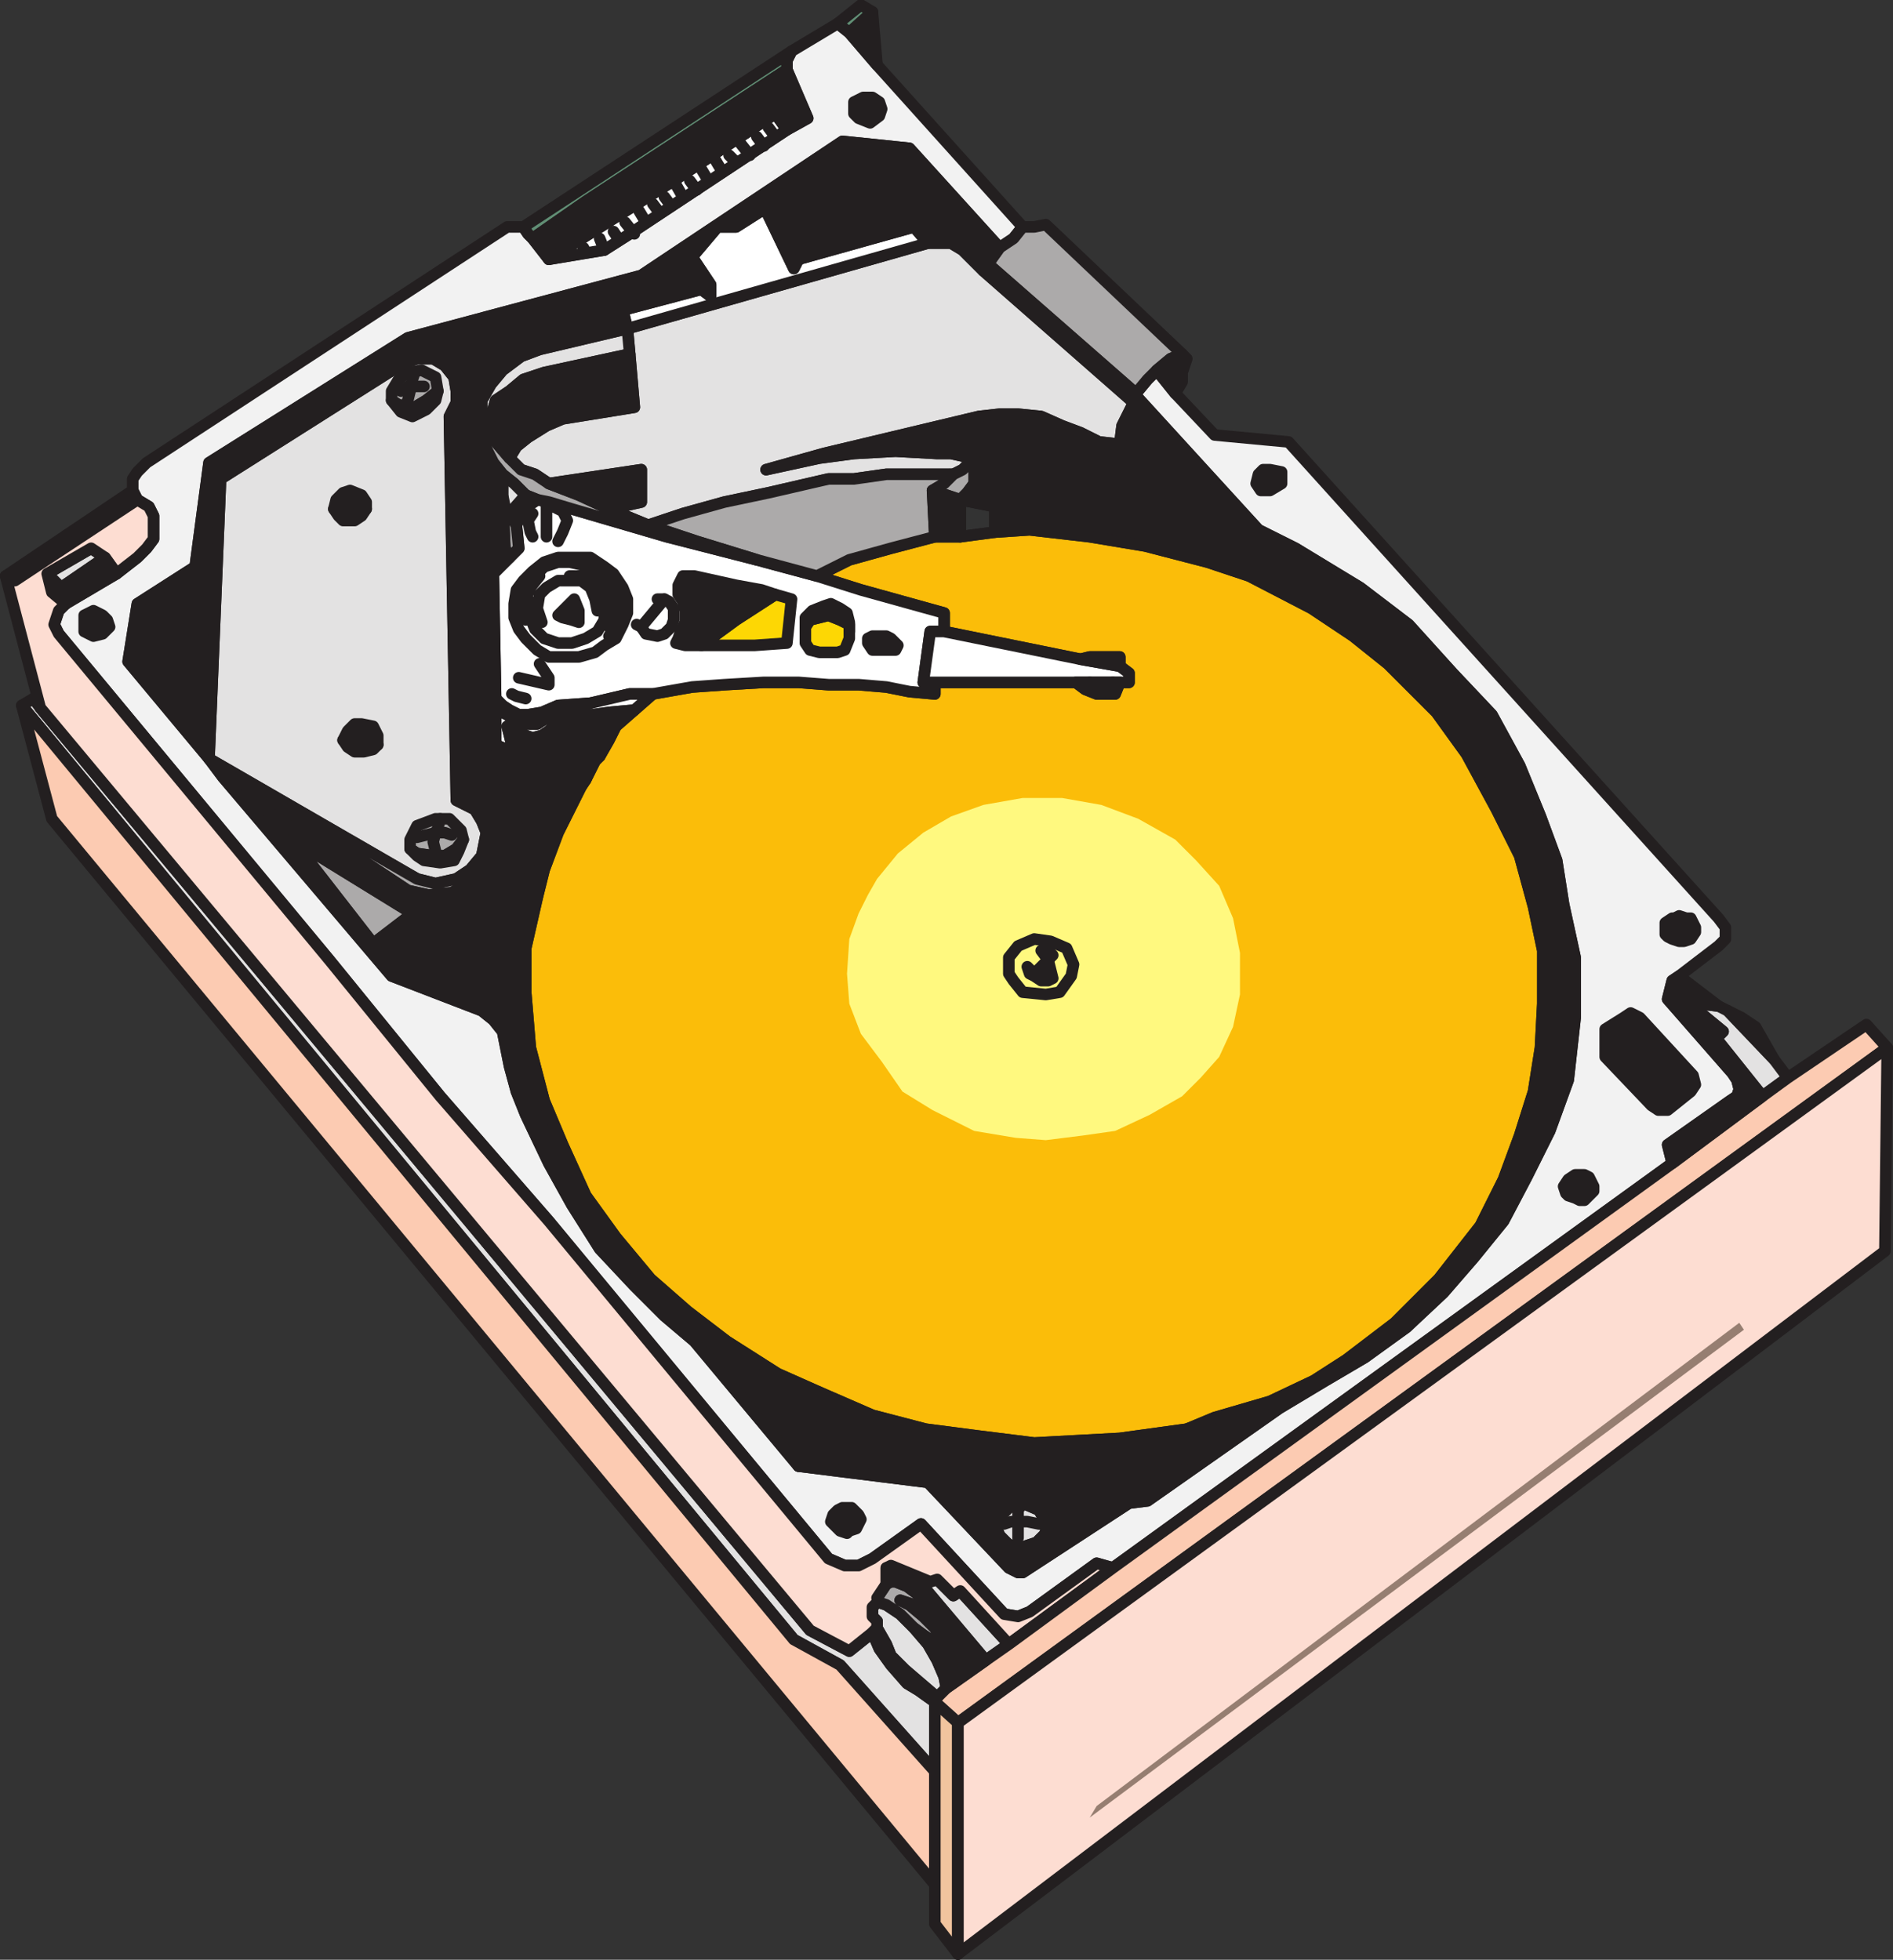 <svg xmlns="http://www.w3.org/2000/svg" width="614.188" height="635.733"><rect width="100%" height="100%" fill="#333333" stroke="none"/><path fill="#f2f2f2" fill-rule="evenodd" d="m366.313 487.608-34.5 22.5h-1.5l-3-1.5-26.25-27.75-42-5.25-33.75-40.5-9.75-8.25-9.75-9.75-11.25-12-9-14.25-7.5-13.5-7.5-15.75-3-7.5-2.25-8.25-2.25-11.25-3-3.75-3.75-3-29.25-11.25-54.75-64.5-4.5-6-26.25-31.5 3-18.75 18.75-12 4.5-33.75 64.5-40.5 75.75-20.25 65.25-43.5 21.75 2.25 29.25 32.25 4.5-3 3-3.75-47.25-52.5-9-10.5-3.75-3-15 9-1.5 3v3l6.75 15.75-6.75 3.75-51 33.75-8.25 5.25-18 3-5.25-6.75-1.5-1.5-1.5-2.25h-5.25l-117 76.5-3 3-1.5 2.25v3.75l1.5 3 3.75 2.25 1.5 3v7.5l-2.25 3-3 3-6.75 5.25-16.5 9.75-2.25 2.25-1.5 4.5 1.5 3 87.75 105.75 36 44.25 35.25 40.5 90.75 109.5 5.25 2.25h4.5l4.5-2.25 15.75-11.25 27 29.25 4.5.75 3.75-1.5 21.75-15.75 5.25 1.5 181.5-131.25-1.5-6 20.25-14.25 2.25-1.5.75-2.25-.75-3-1.5-2.25-21-24 1.5-6 2.25-1.5 12.75-9.75 2.25-2.25v-3.75l-2.25-3-139.5-154.5-24-2.25-12.75-13.5-6-7.5-3 3-3.75 4.5v.75l39.75 43.5 12 6 21 12.75 15.75 12 14.25 15.75 12.75 13.5 9 16.5 6.75 16.5 5.25 14.25 2.25 14.25 3.75 17.25v19.5l-2.25 20.25-6 16.5-7.5 15-7.5 14.25-9.75 12-9.75 11.25-12 11.25-13.5 9.75-12.75 7.5-15 9-42.75 30-6 .75"/><path fill="none" stroke="#231f20" stroke-linecap="round" stroke-linejoin="round" stroke-miterlimit="10" stroke-width="3.75" d="m366.313 487.608-34.5 22.5h-1.5l-3-1.5-26.25-27.75-42-5.25-33.75-40.5-9.75-8.25-9.75-9.75-11.25-12-9-14.25-7.5-13.5-7.5-15.75-3-7.5-2.25-8.25-2.25-11.25-3-3.75-3.75-3-29.25-11.25-54.75-64.5-4.5-6-26.25-31.5 3-18.75 18.75-12 4.5-33.75 64.5-40.5 75.75-20.25 65.25-43.5 21.75 2.25 29.25 32.25 4.5-3 3-3.75-47.25-52.5-9-10.5-3.75-3-15 9-1.5 3v3l6.75 15.75-6.75 3.75-51 33.75-8.25 5.25-18 3-5.25-6.75-1.5-1.5-1.5-2.25h-5.25l-117 76.5-3 3-1.5 2.25v3.75l1.5 3 3.75 2.25 1.5 3v7.5l-2.25 3-3 3-6.75 5.25-16.5 9.75-2.25 2.25-1.5 4.5 1.5 3 87.75 105.75 36 44.25 35.25 40.5 90.75 109.5 5.25 2.25h4.5l4.5-2.25 15.75-11.25 27 29.25 4.5.75 3.75-1.5 21.75-15.75 5.25 1.5 181.5-131.25-1.5-6 20.25-14.25 2.25-1.5.75-2.25-.75-3-1.5-2.25-21-24 1.5-6 2.25-1.5 12.75-9.75 2.25-2.25v-3.75l-2.25-3-139.5-154.5-24-2.25-12.75-13.5-6-7.5-3 3-3.75 4.5v.75l39.75 43.5 12 6 21 12.75 15.75 12 14.25 15.75 12.75 13.5 9 16.5 6.75 16.5 5.25 14.25 2.25 14.25 3.75 17.25v19.5l-2.25 20.25-6 16.5-7.5 15-7.5 14.25-9.75 12-9.75 11.25-12 11.25-13.5 9.75-12.75 7.5-15 9-42.75 30zm0 0"/><path fill="#e3e2e2" fill-rule="evenodd" d="M303.313 574.608v-22.5l-5.25-3.75-3.75-2.25-5.25-6-3.75-5.25-2.25-5.25-7.5 6-12.75-6.75-249.75-299.25-2.25-3-3.75 2.25 250.5 303 15 8.25 30.75 34.5"/><path fill="none" stroke="#231f20" stroke-linecap="round" stroke-linejoin="round" stroke-miterlimit="10" stroke-width="3.75" d="M303.313 574.608v-22.5l-5.25-3.75-3.75-2.25-5.25-6-3.75-5.25-2.25-5.25-7.5 6-12.75-6.75-249.75-299.25-2.25-3-3.75 2.25 250.5 303 15 8.25zm0 0"/><path fill="#fbbd09" fill-rule="evenodd" d="m385.063 463.608 9-3.75 18-5.25 14.25-6.75 10.5-6.75 15.75-12 14.25-14.25 13.5-17.25 7.5-15 5.25-14.25 4.5-14.25 2.25-14.25.75-14.25v-17.25l-3-14.25-4.5-16.5-7.5-15-9.75-18-9.75-13.5-15.75-15.75-11.25-9-13.5-9-20.25-10.5-13.5-4.5-20.25-5.25-18-3-19.5-2.25-11.25.75-11.25 1.5h-8.25l-14.25 3.75-13.5 3.75-10.5 5.25 14.25 4.5 27 7.5v6l44.25 9 3-.75h9.75v3l3 2.25v3h-3l-1.5 3.75h-6l-3.75-1.5-3-2.25h-45.75v3.75l-8.25-.75-7.5-1.5-9-.75h-9.75l-9.75-.75h-11.25l-12.75.75-10.5.75-12.75 2.25-12 10.5-2.25 4.5-3 5.25-1.5 1.5-3 6-1.5 2.25-7.5 15-4.5 12-2.25 9-3.75 16.5v14.25l1.5 18 4.5 17.25 6 14.25 7.5 16.5 9.75 13.5 11.25 13.5 12 10.5 12.75 9.75 16.5 10.5 13.5 6 17.25 7.5 17.25 4.5 17.25 2.25 18 2.25 27.75-1.5 21.75-3"/><path fill="none" stroke="#231f20" stroke-linecap="round" stroke-linejoin="round" stroke-miterlimit="10" stroke-width="3.75" d="m385.063 463.608 9-3.75 18-5.25 14.25-6.75 10.5-6.75 15.75-12 14.25-14.25 13.5-17.25 7.5-15 5.25-14.25 4.5-14.25 2.25-14.25.75-14.25v-17.25l-3-14.25-4.5-16.5-7.5-15-9.75-18-9.75-13.5-15.75-15.75-11.25-9-13.5-9-20.25-10.5-13.5-4.5-20.25-5.25-18-3-19.5-2.25-11.25.75-11.25 1.5h-8.25l-14.25 3.75-13.5 3.75-10.5 5.25 14.25 4.5 27 7.5v6l44.25 9 3-.75h9.75v3l3 2.25v3h-3l-1.5 3.75h-6l-3.75-1.5-3-2.25h-45.75v3.75l-8.25-.75-7.5-1.5-9-.75h-9.75l-9.75-.75h-11.25l-12.75.75-10.5.75-12.75 2.25-12 10.5-2.25 4.5-3 5.25-1.5 1.5-3 6-1.5 2.25-7.5 15-4.5 12-2.25 9-3.75 16.5v14.25l1.5 18 4.5 17.25 6 14.25 7.5 16.5 9.75 13.5 11.25 13.5 12 10.5 12.75 9.75 16.5 10.5 13.5 6 17.25 7.5 17.25 4.5 17.25 2.25 18 2.25 27.75-1.5zm0 0"/><path fill="#e3e2e2" fill-rule="evenodd" d="m309.313 153.858 3-1.5 3.75-3.75h-.75l-6.75-1.5h-4.5l-13.5-.75-13.5.75-11.25 1.5-17.25 3.75 18.75-5.25 50.25-12 6.75-.75h6l7.5.75 6.75 3 6 2.25 6 3 6.75.75.75-6 3.75-7.5-48.75-42.75-6.75-6.75-3.75-2.25h-7.5l-97.5 27.75.75 8.25 1.5 17.25-23.25 3.75-5.25 2.25-6 3.75-3.75 3-2.25 3.75 3.75 3.75 4.5 1.5 4.5 3 30-4.5v10.5l-6.75 1.5-3.75.75 12.75 5.25 11.25-3.75 13.5-3.75 14.25-3 19.5-4.5h8.25l10.5-1.5h21.75"/><path fill="none" stroke="#231f20" stroke-linecap="round" stroke-linejoin="round" stroke-miterlimit="10" stroke-width="3.75" d="m309.313 153.858 3-1.5 3.75-3.75h-.75l-6.75-1.5h-4.5l-13.5-.75-13.5.75-11.25 1.5-17.25 3.75 18.75-5.25 50.25-12 6.75-.75h6l7.5.75 6.75 3 6 2.25 6 3 6.75.75.75-6 3.75-7.5-48.75-42.75-6.75-6.75-3.75-2.25h-7.5l-97.5 27.75.75 8.25 1.5 17.25-23.25 3.75-5.25 2.25-6 3.75-3.75 3-2.25 3.75 3.75 3.75 4.5 1.5 4.5 3 30-4.5v10.5l-6.75 1.5-3.75.75 12.75 5.25 11.25-3.75 13.5-3.75 14.25-3 19.5-4.5h8.25l10.5-1.5zm0 0"/><path fill="#e3e2e2" fill-rule="evenodd" d="m67.813 246.108 67.5 39 6 1.5 6.75-1.5 4.5-3 3.75-4.5 1.5-7.5-1.5-3.75-2.25-3.75-6-3-2.25-124.5 2.25-4.5v-3.75l-.75-4.5-3-3.75-3.75-2.25h-5.25l-4.5 1.5-59.25 37.5-3.75 90.75"/><path fill="none" stroke="#231f20" stroke-linecap="round" stroke-linejoin="round" stroke-miterlimit="10" stroke-width="3.75" d="m67.813 246.108 67.5 39 6 1.5 6.75-1.5 4.5-3 3.75-4.5 1.5-7.5-1.5-3.75-2.25-3.75-6-3-2.25-124.5 2.25-4.5v-3.75l-.75-4.5-3-3.75-3.75-2.25h-5.25l-4.5 1.5-59.25 37.5zm0 0"/><path fill="#fff" fill-rule="evenodd" d="M303.313 221.358h-3.75l2.25-16.5h4.5v-6l-27-7.5-14.25-4.5-19.5-5.25-29.25-7.5-30.75-9-7.5-2.25-3.75-.75-4.5 3-2.25 5.25.75 7.5-8.25 8.25.75 40.5 2.25 2.25 2.25 1.5 3 1.5h3l4.5-.75 5.25-2.25 10.5-.75 12.75-3h7.5l12.75-2.25 10.5-.75 12.75-.75h11.25l9.75.75h9.75l9 .75 7.5 1.5 8.25.75v-3.75"/><path fill="none" stroke="#231f20" stroke-linecap="round" stroke-linejoin="round" stroke-miterlimit="10" stroke-width="3.75" d="M303.313 221.358h-3.75l2.25-16.5h4.5v-6l-27-7.5-14.25-4.5-19.5-5.25-29.25-7.5-30.75-9-7.5-2.25-3.75-.75-4.5 3-2.25 5.25.75 7.5-8.25 8.25.75 40.5 2.25 2.25 2.25 1.5 3 1.5h3l4.5-.75 5.25-2.25 10.5-.75 12.75-3h7.5l12.75-2.25 10.5-.75 12.75-.75h11.25l9.75.75h9.75l9 .75 7.5 1.5 8.25.75zm0 0"/><path fill="#fff97f" fill-rule="evenodd" d="m284.563 285.108 6.75-8.25 8.25-6.75 9-5.25 10.5-3.75 12.75-2.25h12.75l12.75 2.25 12 4.5 12 6.75 6.75 6.75 7.5 8.25 4.5 10.5 2.25 11.25v13.5l-2.25 10.5-4.5 9.75-6 6.75-6 6-10.5 6-11.25 5.25-10.5 1.5-12 1.5-9.75-.75-13.5-2.25-13.5-6.75-9.75-6-6.75-9.75-6.75-9-3.75-9.75-.75-9.75.75-11.25 3-8.25 3-6 3-5.25"/><path fill="#acaaaa" fill-rule="evenodd" d="M309.313 153.858h-21.75l-10.5 1.5h-8.25l-19.5 4.5-14.25 3-13.5 3.75-11.25 3.75 15.75 5.25 19.5 6 19.5 5.25 10.5-5.25 13.5-3.75 14.25-3.75-.75-15 3.75-2.25 3-3"/><path fill="none" stroke="#231f20" stroke-linecap="round" stroke-linejoin="round" stroke-miterlimit="10" stroke-width="3.75" d="M309.313 153.858h-21.75l-10.5 1.5h-8.25l-19.5 4.5-14.25 3-13.5 3.75-11.25 3.75 15.75 5.25 19.5 6 19.5 5.25 10.5-5.25 13.5-3.75 14.25-3.75-.75-15 3.75-2.25zm0 0"/><path fill="#fff" fill-rule="evenodd" d="m301.063 78.858-4.5-5.25-37.5 10.5-1.5 3-9-18.75h-1.5l-8.25 5.25h-6l-8.25 9.75 6 9v3.75l-3-2.25-25.5 6.75 1.5 6 97.5-27.75"/><path fill="none" stroke="#231f20" stroke-linecap="round" stroke-linejoin="round" stroke-miterlimit="10" stroke-width="3.75" d="m301.063 78.858-4.5-5.25-37.5 10.5-1.5 3-9-18.75h-1.5l-8.25 5.25h-6l-8.25 9.75 6 9v3.75l-3-2.25-25.5 6.75 1.5 6zm0 0"/><path fill="#acaaaa" fill-rule="evenodd" d="m67.813 246.108 64.5 42.75 6.75 1.5 7.5-.75 6.75-3.75 4.5-4.5 1.5-6.75-.75-5.25-.75-3.75-3.75-3 2.25 3.75 1.5 3.75-1.5 7.5-3.75 4.5-4.5 3-6.75 1.5-6-1.5-67.5-39"/><path fill="none" stroke="#231f20" stroke-linecap="round" stroke-linejoin="round" stroke-miterlimit="10" stroke-width="3.75" d="m67.813 246.108 64.5 42.75 6.75 1.5 7.5-.75 6.75-3.75 4.5-4.5 1.5-6.75-.75-5.25-.75-3.75-3.75-3 2.25 3.75 1.5 3.75-1.5 7.5-3.75 4.5-4.5 3-6.75 1.5-6-1.5zm0 0"/><path fill="#acaaaa" fill-rule="evenodd" d="m210.313 170.358-12.75-5.25-9.75-4.5-9.75-3.75-4.5-3-4.5-1.5-3.75-3.75-4.5-5.25-3-4.5-1.5-3v-6l-.75 5.25.75 6 1.5 4.5 2.25 4.5 3 3.75 3.75 3 3.75 3.75 3.75 1.5 3.75.75 7.5 2.25 30.75 9 29.25 7.5-19.5-6-15.75-5.25"/><path fill="none" stroke="#231f20" stroke-linecap="round" stroke-linejoin="round" stroke-miterlimit="10" stroke-width="3.75" d="m210.313 170.358-12.75-5.25-9.75-4.5-9.75-3.75-4.5-3-4.5-1.5-3.75-3.75-4.5-5.25-3-4.5-1.5-3v-6l-.75 5.25.75 6 1.5 4.5 2.25 4.5 3 3.75 3.75 3 3.75 3.75 3.75 1.5 3.75.75 7.5 2.25 30.75 9 29.25 7.5-19.5-6zm0 0"/><path fill="#618f75" fill-rule="evenodd" d="m169.813 73.608 1.5 2.25 1.5 1.5 17.25-12 65.25-42.75v-3l1.5-3-87 57"/><path fill="none" stroke="#231f20" stroke-linecap="round" stroke-linejoin="round" stroke-miterlimit="10" stroke-width="3.75" d="m169.813 73.608 1.5 2.25 1.5 1.5 17.25-12 65.25-42.75v-3l1.5-3zm0 0"/><path fill="#fff" fill-rule="evenodd" d="m255.313 42.108-3.75-5.25-33 21.75-40.5 25.5 18-3 8.25-5.25 51-33.75"/><path fill="none" stroke="#231f20" stroke-linecap="round" stroke-linejoin="round" stroke-miterlimit="10" stroke-width="3.75" d="m255.313 42.108-3.75-5.25-33 21.75-40.5 25.5 18-3 8.25-5.25zm0 0"/><path fill="#fff" fill-rule="evenodd" d="M363.313 221.358h3v-3l-3-2.25-12.75-2.25-44.25-9h-4.5l-2.25 16.5h63.75"/><path fill="none" stroke="#231f20" stroke-linecap="round" stroke-linejoin="round" stroke-miterlimit="10" stroke-width="3.75" d="M363.313 221.358h3v-3l-3-2.25-12.75-2.25-44.25-9h-4.5l-2.25 16.5zm0 0"/><path fill="#acaaaa" fill-rule="evenodd" d="m324.313 80.358-3.75 5.25 48 42 3.75-4.5 3-3 4.5-3.75 3.75-1.5-44.25-42-3.75.75h-3.75l-3 3.75-4.5 3"/><path fill="none" stroke="#231f20" stroke-linecap="round" stroke-linejoin="round" stroke-miterlimit="10" stroke-width="3.75" d="m324.313 80.358-3.75 5.25 48 42 3.75-4.5 3-3 4.5-3.75 3.75-1.5-44.25-42-3.75.75h-3.75l-3 3.75zm0 0"/><path fill="#fff" fill-rule="evenodd" d="M211.813 225.108h-7.5l-12.75 3-6.75 2.25-5.25 1.5-3 1.5-2.25 1.5h-3.75l-3-.75-3-2.25-1.5-.75-2.25-2.25v-2.25 15l5.25 2.25 3.75 1.5h6.75l3-2.25 1.5-1.5 3.75-2.25 7.5-1.5 7.5-2.25-5.25 1.5-6.75.75-7.5 1.5-2.25 2.25-2.25 1.5h-3.75l-6-1.5-1.5-6 6 3 2.25.75 3-.75 2.25-1.5 1.5-1.5 6-2.25 6.75-1.5 5.25-.75 8.25-.75 6-5.25"/><path fill="none" stroke="#231f20" stroke-linecap="round" stroke-linejoin="round" stroke-miterlimit="10" stroke-width="3.75" d="M211.813 225.108h-7.5l-12.75 3-6.75 2.25-5.25 1.5-3 1.5-2.25 1.5h-3.75l-3-.75-3-2.25-1.5-.75-2.25-2.25v-2.25 15l5.25 2.25 3.75 1.5h6.75l3-2.25 1.5-1.5 3.75-2.25 7.5-1.5 7.5-2.25-5.25 1.5-6.75.75-7.5 1.5-2.25 2.25-2.25 1.5h-3.75l-6-1.5-1.5-6 6 3 2.25.75 3-.75 2.25-1.5 1.5-1.5 6-2.25 6.75-1.5 5.25-.75 8.25-.75zm0 0"/><path fill="#acaaaa" fill-rule="evenodd" d="m368.563 127.608-48-42-1.5 2.25 48.75 42.75.75-2.25v-.75"/><path fill="none" stroke="#231f20" stroke-linecap="round" stroke-linejoin="round" stroke-miterlimit="10" stroke-width="3.75" d="m368.563 127.608-48-42-1.5 2.25 48.75 42.75.75-2.25zm0 0"/><path fill="#e3e2e2" fill-rule="evenodd" d="m203.563 106.608-28.5 6.75-6 2.25-6 4.5-3.75 4.5-3 5.25v6l1.5 3 1.5-3.75 1.5-5.25 4.5-3 4.5-3.75 6.75-2.25 27.75-6-.75-8.25"/><path fill="none" stroke="#231f20" stroke-linecap="round" stroke-linejoin="round" stroke-miterlimit="10" stroke-width="3.75" d="m203.563 106.608-28.5 6.75-6 2.25-6 4.5-3.75 4.5-3 5.25v6l1.5 3 1.5-3.75 1.5-5.25 4.5-3 4.5-3.75 6.75-2.25 27.75-6zm0 0"/><path fill="#e3e2e2" fill-rule="evenodd" d="m44.563 162.108-1.5-3-41.25 27.75 3 1.5 39.75-26.25"/><path fill="none" stroke="#231f20" stroke-linecap="round" stroke-linejoin="round" stroke-miterlimit="10" stroke-width="3.75" d="m44.563 162.108-1.5-3-41.25 27.75 3 1.5zm0 0"/><path fill="#e3e2e2" fill-rule="evenodd" d="m319.813 538.608 7.5-5.25-15.75-17.25-2.25 1.5-5.25-5.25-2.25.75-12.75-5.25-1.5.75 12 6 20.25 24"/><path fill="none" stroke="#231f20" stroke-linecap="round" stroke-linejoin="round" stroke-miterlimit="10" stroke-width="3.75" d="m319.813 538.608 7.5-5.25-15.75-17.25-2.25 1.5-5.25-5.25-2.25.75-12.75-5.25-1.5.75 12 6zm0 0"/><path fill="#acaaaa" fill-rule="evenodd" stroke="#231f20" stroke-linecap="round" stroke-linejoin="round" stroke-miterlimit="10" stroke-width="3.75" d="m121.063 306.108 12.75-9.75-39-24zm0 0"/><path fill="none" stroke="#231f20" stroke-linecap="round" stroke-linejoin="round" stroke-miterlimit="10" stroke-width="3.75" d="m172.813 185.358 3.75-3 4.5-1.5h10.5l4.5 3 3 2.25 3 4.5 1.5 3.75v4.5l-1.5 3.75-2.25 4.5-3.75 2.25-3 2.25-5.25 1.5h-9.75l-3.75-2.25-3.75-3.75-2.25-3-1.5-3.75v-4.5l.75-4.5 2.25-3 3-3"/><path fill="#e3e2e2" fill-rule="evenodd" d="m557.563 326.358-6-.75-5.25-1.5 12.75 10.5-2.25 2.25 15 18.75 8.25-6-4.5-6-15-15.75-3-1.5"/><path fill="none" stroke="#231f20" stroke-linecap="round" stroke-linejoin="round" stroke-miterlimit="10" stroke-width="3.75" d="m557.563 326.358-6-.75-5.25-1.5 12.75 10.5-2.25 2.25 15 18.75 8.25-6-4.5-6-15-15.75zm0 0"/><path fill="#e3e2e2" fill-rule="evenodd" d="m307.063 547.608-.75-3.75-2.25-5.25-3-5.25-4.5-5.25-4.5-4.5-4.5-3-2.25-.75h-.75l-1.5 1.5v3l1.5 1.5v2.25l3 5.25 1.5 3.75 4.5 4.5 10.5 9 3-3"/><path fill="none" stroke="#231f20" stroke-linecap="round" stroke-linejoin="round" stroke-miterlimit="10" stroke-width="3.75" d="m307.063 547.608-.75-3.75-2.25-5.25-3-5.25-4.5-5.25-4.5-4.5-4.5-3-2.25-.75h-.75l-1.5 1.5v3l1.5 1.5v2.25l3 5.25 1.5 3.75 4.5 4.5 10.5 9zm0 0"/><path fill="#fdd704" fill-rule="evenodd" d="m251.563 192.858-12.75 8.25-11.25 8.25h17.25l10.5-.75 1.5-14.25-5.25-1.5"/><path fill="none" stroke="#231f20" stroke-linecap="round" stroke-linejoin="round" stroke-miterlimit="10" stroke-width="3.75" d="m251.563 192.858-12.75 8.25-11.25 8.25h17.25l10.5-.75 1.5-14.25zm0 0"/><path fill="#acaaaa" fill-rule="evenodd" d="m296.563 528.108 3 2.25 4.5 3 3 3.75 2.25 4.5-2.25-6.75-1.5-3-2.25-3.75-3.75-3.75-4.5-3.75-3-1.5 4.5 1.5 3.75 3 3 1.5 2.25 2.25-1.5-2.25-.75-3-6-5.25-3-2.25-3.75-1.5h-1.5l-1.5.75-3 4.5.75 1.5 2.25.75 4.5 3 4.5 4.5"/><path fill="none" stroke="#231f20" stroke-linecap="round" stroke-linejoin="round" stroke-miterlimit="10" stroke-width="3.75" d="m296.563 528.108 3 2.25 4.5 3 3 3.75 2.25 4.5-2.25-6.75-1.5-3-2.25-3.75-3.75-3.75-4.5-3.75-3-1.5 4.5 1.5 3.75 3 3 1.5 2.25 2.25-1.5-2.25-.75-3-6-5.25-3-2.25-3.75-1.5h-1.5l-1.5.75-3 4.5.75 1.5 2.25.75 4.5 3zm0 0"/><path fill="#fff" fill-rule="evenodd" d="M194.563 245.358h-5.25l-8.25 1.5-6.75 3h-3l5.25.75 5.25-2.25 5.25-.75 6-.75 1.5-1.5"/><path fill="none" stroke="#231f20" stroke-linecap="round" stroke-linejoin="round" stroke-miterlimit="10" stroke-width="3.75" d="M194.563 245.358h-5.25l-8.25 1.5-6.75 3h-3l5.25.75 5.25-2.25 5.25-.75 6-.75zm132.75 70.5v-5.25l3-3.75 5.25-2.25 5.25.75 5.25 2.25 2.25 5.25-.75 3.75-3.75 5.25-4.5.75-7.5-.75-3-3.75-1.5-2.25"/><path fill="#acaaaa" fill-rule="evenodd" d="m165.313 180.858 3-3-.75-7.5-2.25-3.75-1.5-2.25-.75-3.75.75 17.25 1.5 3"/><path fill="none" stroke="#231f20" stroke-linecap="round" stroke-linejoin="round" stroke-miterlimit="10" stroke-width="3.75" d="m165.313 180.858 3-3-.75-7.5-2.25-3.75-1.5-2.25-.75-3.75.75 17.25zm0 0"/><path fill="#e3e2e2" fill-rule="evenodd" d="m19.813 190.608 14.25-9.75-4.5-3-14.25 8.25 4.5 4.5"/><path fill="none" stroke="#231f20" stroke-linecap="round" stroke-linejoin="round" stroke-miterlimit="10" stroke-width="3.75" d="m19.813 190.608 14.25-9.75-4.5-3-14.25 8.25zm0 0"/><path fill="#acaaaa" fill-rule="evenodd" d="m133.063 275.358 2.25 1.5 5.25.75h3.75l3.75-2.25 2.25-3-.75-3-3.75-3.75h-4.5l-6 2.25-2.25 4.5v3"/><path fill="none" stroke="#231f20" stroke-linecap="round" stroke-linejoin="round" stroke-miterlimit="10" stroke-width="3.75" d="m133.063 275.358 2.25 1.5 5.25.75h3.75l3.75-2.25 2.25-3-.75-3-3.75-3.75h-4.5l-6 2.25-2.25 4.5zm0 0"/><path fill="#918f90" fill-rule="evenodd" d="m133.063 275.358 2.25 2.25 2.25 1.5 5.25.75 4.5-.75 1.5-3 1.5-3.75-2.25 3-3.75 2.25h-3.75l-5.25-.75-2.25-1.5"/><path fill="none" stroke="#231f20" stroke-linecap="round" stroke-linejoin="round" stroke-miterlimit="10" stroke-width="3.75" d="m133.063 275.358 2.25 2.25 2.25 1.5 5.25.75 4.5-.75 1.5-3 1.5-3.75-2.25 3-3.75 2.25h-3.75l-5.25-.75zm0 0"/><path fill="#e3e2e2" fill-rule="evenodd" d="m560.563 327.858 15 15.75-6-10.5-4.5-3-4.5-2.25"/><path fill="none" stroke="#231f20" stroke-linecap="round" stroke-linejoin="round" stroke-miterlimit="10" stroke-width="3.75" d="m560.563 327.858 15 15.75-6-10.5-4.5-3zm0 0"/><path fill="#e3e2e2" fill-rule="evenodd" d="M339.313 497.358v-3.75l-2.25-3.75-5.25-2.25-3.75.75-3 3-2.25 3 1.5 3.75 3 3 4.5.75 4.5-1.5 3-3"/><path fill="none" stroke="#231f20" stroke-linecap="round" stroke-linejoin="round" stroke-miterlimit="10" stroke-width="3.75" d="M339.313 497.358v-3.75l-2.25-3.75-5.25-2.25-3.75.75-3 3-2.25 3 1.5 3.75 3 3 4.5.75 4.5-1.5zm0 0"/><path fill="#fdd704" fill-rule="evenodd" d="M261.313 203.358v5.25l1.5 2.25 3 .75h6l2.25-.75 1.5-3.75v-4.5l-3-1.5-3.75-1.5-6 1.5-1.5 2.25"/><path fill="none" stroke="#231f20" stroke-linecap="round" stroke-linejoin="round" stroke-miterlimit="10" stroke-width="3.75" d="M261.313 203.358v5.25l1.5 2.25 3 .75h6l2.25-.75 1.5-3.75v-4.5l-3-1.5-3.75-1.5-6 1.5zm0 0"/><path fill="#acaaaa" fill-rule="evenodd" d="m127.063 129.858 2.25 1.5 5.25.75 3.75-2.25 3.75-3-.75-4.5-4.5-2.25-4.5.75-3 2.25-2.25 3.75v3"/><path fill="none" stroke="#231f20" stroke-linecap="round" stroke-linejoin="round" stroke-miterlimit="10" stroke-width="3.75" d="m127.063 129.858 2.25 1.5 5.25.75 3.75-2.25 3.75-3-.75-4.5-4.5-2.25-4.5.75-3 2.25-2.25 3.75zm0 0"/><path fill="#918f90" fill-rule="evenodd" d="m127.063 129.858 3 3.75 3.75 1.5 4.5-2.25 3-3 .75-3-3.75 3-3.75 2.25-5.25-.75-2.25-1.5"/><path fill="none" stroke="#231f20" stroke-linecap="round" stroke-linejoin="round" stroke-miterlimit="10" stroke-width="3.75" d="m127.063 129.858 3 3.75 3.75 1.5 4.5-2.25 3-3 .75-3-3.75 3-3.75 2.25-5.25-.75zm0 0"/><path fill="#acaaaa" fill-rule="evenodd" d="m309.313 153.858-3 3-3.75 2.25 9 3 2.25-2.25 2.25-3v-8.25l-3.75 3.75-3 1.5"/><path fill="none" stroke="#231f20" stroke-linecap="round" stroke-linejoin="round" stroke-miterlimit="10" stroke-width="3.75" d="m309.313 153.858-3 3-3.75 2.25 9 3 2.25-2.25 2.25-3v-8.25l-3.75 3.75zm0 0"/><path fill="#2e3192" fill-rule="evenodd" d="m339.313 497.358-3 3-4.5 1.5-4.5-.75-3-3 3 4.5 3 .75h2.25l3-.75 2.25-2.25 1.5-3"/><path fill="none" stroke="#231f20" stroke-linecap="round" stroke-linejoin="round" stroke-miterlimit="10" stroke-width="3.75" d="m339.313 497.358-3 3-4.5 1.5-4.5-.75-3-3 3 4.5 3 .75h2.25l3-.75 2.25-2.25zm-150.75-242.25 1.5-2.25h-4.5l-5.25.75-4.5 2.25 8.25-.75h4.5"/><path fill="#fff" fill-rule="evenodd" d="M363.313 221.358h-2.25l-1.5.75h-3l-3-.75h-4.5l3 2.25 3.75 1.5h6l1.5-3.75"/><path fill="none" stroke="#231f20" stroke-linecap="round" stroke-linejoin="round" stroke-miterlimit="10" stroke-width="3.75" d="M363.313 221.358h-2.25l-1.5.75h-3l-3-.75h-4.5l3 2.25 3.75 1.5h6zm0 0"/><path fill="#fff" fill-rule="evenodd" d="m350.563 213.858 12.75 2.25v-3h-9.75l-3 .75"/><path fill="none" stroke="#231f20" stroke-linecap="round" stroke-linejoin="round" stroke-miterlimit="10" stroke-width="3.75" d="m350.563 213.858 12.75 2.25v-3h-9.75zm0 0"/><path fill="#e3e2e2" fill-rule="evenodd" d="m163.063 160.608.75 3.75 1.5 2.25 5.25-6-3.75-3.75-3.75-3v6.75"/><path fill="none" stroke="#231f20" stroke-linecap="round" stroke-linejoin="round" stroke-miterlimit="10" stroke-width="3.75" d="m163.063 160.608.75 3.75 1.5 2.25 5.25-6-3.75-3.75-3.75-3zm45 42.75 7.5-9 1.5.75 1.5 2.25v3.75l-.75 2.25-2.25 2.25-2.25.75-3.75-.75-1.5-2.25m103.5-41.25v12l11.25-1.5v-8.25l-11.25-2.25"/><path fill="#618f75" fill-rule="evenodd" d="m275.563 10.608 7.5-6.75-3.75-2.25-7.5 6 3.75 3"/><path fill="none" stroke="#231f20" stroke-linecap="round" stroke-linejoin="round" stroke-miterlimit="10" stroke-width="3.75" d="m275.563 10.608 7.5-6.75-3.75-2.25-7.5 6zm0 0"/><path fill="#acaaaa" fill-rule="evenodd" d="M122.563 241.608v-3l-1.5-3-3.75-.75h-2.25l-2.25 2.25-1.5 3 1.5-1.5 3.75-1.5 2.25.75 2.25 1.5 1.5 2.25"/><path fill="none" stroke="#231f20" stroke-linecap="round" stroke-linejoin="round" stroke-miterlimit="10" stroke-width="3.75" d="M122.563 241.608v-3l-1.5-3-3.75-.75h-2.25l-2.25 2.25-1.5 3 1.5-1.5 3.75-1.5 2.25.75 2.25 1.5zm0 0"/><path fill="#acaaaa" fill-rule="evenodd" d="M118.813 165.108v-2.25l-1.5-2.25-3.75-1.5-2.25.75-2.25 2.25-.75 3 2.25-2.25 2.25-.75 2.25.75 2.25 1.5 1.5.75"/><path fill="none" stroke="#231f20" stroke-linecap="round" stroke-linejoin="round" stroke-miterlimit="10" stroke-width="3.75" d="M118.813 165.108v-2.25l-1.5-2.25-3.75-1.5-2.25.75-2.25 2.25-.75 3 2.25-2.25 2.25-.75 2.25.75 2.25 1.5zm0 0"/><path fill="#acaaaa" fill-rule="evenodd" d="m19.813 190.608-4.5-4.5 1.5 6 4.5 3.75-1.5-5.25"/><path fill="none" stroke="#231f20" stroke-linecap="round" stroke-linejoin="round" stroke-miterlimit="10" stroke-width="3.75" d="m19.813 190.608-4.5-4.5 1.5 6 4.5 3.75zm0 0"/><path fill="#231f20" fill-rule="evenodd" d="m167.563 354.108 3 7.5 7.5 15.75 7.5 13.5 9 14.25 11.25 12 9.75 9.75 9.75 8.25 33.75 40.5 6.75-24-13.5-6-16.5-10.5-12.75-9.75-12-10.5-11.25-13.5-9.75-13.5-7.5-16.5-6-14.25-4.5-17.25-1.5-18v-14.25l3.75-16.5-13.5-49.5v-15l-.75-40.5 5.25-5.25-1.5-3-.75-17.25v-6.75l-3-3.75-2.25-4.5-1.5-4.5-.75-6 .75-5.25 3-5.25 3.75-4.5 6-4.5 6-2.25 28.5-6.75-1.5-6 25.5-6.75 3 2.25v-3.75l-6-9 8.25-9.75h6l8.25-5.25h1.5l9 18.75 1.5-3 37.5-10.5 4.5 5.25h7.5l3.75 2.25 6.75 6.75 1.5-2.25 3.75-5.25-29.25-32.25-21.75-2.25-65.25 43.5-75.75 20.25-64.5 40.5-4.5 33.75-18.75 12-3 18.75 26.25 31.5 3.75-90.75 59.25-37.5 4.5-1.5h5.25l3.75 2.25 3 3.75.75 4.5v3.75l-2.25 4.5 2.25 124.5 6 3 3.75 3 .75 3.75.75 5.25-1.5 6.75-4.5 4.5-6.75 3.75-7.5.75-6.75-1.5-64.5-42.75 4.5 6 54.75 64.5-6-10.5-26.25-33.75 39 24-12.75 9.75 6 10.5 29.25 11.25 3.75 3 3 3.75 2.25 11.25 2.25 8.25"/><path fill="none" stroke="#231f20" stroke-linecap="round" stroke-linejoin="round" stroke-miterlimit="10" stroke-width="3.75" d="m167.563 354.108 3 7.5 7.5 15.75 7.5 13.5 9 14.25 11.25 12 9.75 9.75 9.75 8.25 33.75 40.5 6.75-24-13.5-6-16.5-10.5-12.75-9.75-12-10.5-11.25-13.5-9.75-13.5-7.5-16.5-6-14.25-4.5-17.25-1.5-18v-14.25l3.75-16.5-13.5-49.5v-15l-.75-40.5 5.25-5.25-1.5-3-.75-17.25v-6.75l-3-3.75-2.25-4.5-1.5-4.5-.75-6 .75-5.25 3-5.25 3.75-4.5 6-4.5 6-2.25 28.5-6.75-1.5-6 25.5-6.75 3 2.25v-3.75l-6-9 8.25-9.75h6l8.25-5.25h1.5l9 18.75 1.5-3 37.5-10.5 4.5 5.25h7.5l3.75 2.25 6.75 6.75 1.5-2.25 3.75-5.25-29.25-32.25-21.75-2.25-65.25 43.5-75.75 20.25-64.5 40.5-4.5 33.75-18.75 12-3 18.75 26.25 31.5 3.75-90.75 59.25-37.5 4.5-1.5h5.25l3.75 2.25 3 3.75.75 4.5v3.75l-2.25 4.5 2.25 124.5 6 3 3.75 3 .75 3.75.75 5.25-1.5 6.75-4.5 4.5-6.75 3.75-7.5.75-6.75-1.5-64.5-42.75 4.5 6 54.75 64.5-6-10.5-26.25-33.75 39 24-12.75 9.75 6 10.5 29.25 11.25 3.75 3 3 3.75 2.25 11.25zm0 0"/><path fill="#fccbb2" fill-rule="evenodd" d="M303.313 611.358v-36.75l-30.75-34.5-15-8.25-250.5-303 9.75 36.75 286.5 345.75"/><path fill="none" stroke="#231f20" stroke-linecap="round" stroke-linejoin="round" stroke-miterlimit="10" stroke-width="3.75" d="M303.313 611.358v-36.75l-30.75-34.5-15-8.25-250.5-303 9.75 36.75zm0 0"/><path fill="#fdddd2" fill-rule="evenodd" d="m13.063 229.608 249.75 299.25 12.75 6.75 7.5-6 1.5-1.5v-2.25l-1.5-1.5v-3l1.5-1.5h.75l-.75-1.5 3-4.5v-5.25l1.5-.75 12.75 5.25 2.25-.75 5.25 5.25 2.25-1.5 15.75 17.25 33.75-24.75-5.25-1.5-21.75 15.75-3.75 1.5-4.5-.75-27-29.25-15.75 11.25-4.5 2.25h-4.5l-5.25-2.25-90.75-109.5-35.25-40.5-36-44.25-87.75-105.75-1.5-3 1.5-4.5 2.25-2.25-4.5-3.75-1.5-6 14.25-8.25 4.5 3 3.75 5.25 6.75-5.25 3-3 2.25-3v-7.5l-1.5-3-3.75-2.25-39.75 26.25-3-1.5 11.25 42.75"/><path fill="none" stroke="#231f20" stroke-linecap="round" stroke-linejoin="round" stroke-miterlimit="10" stroke-width="3.75" d="m13.063 229.608 249.75 299.25 12.75 6.75 7.5-6 1.5-1.5v-2.25l-1.5-1.5v-3l1.5-1.5h.75l-.75-1.5 3-4.5v-5.25l1.5-.75 12.75 5.25 2.25-.75 5.25 5.25 2.25-1.5 15.75 17.25 33.75-24.75-5.25-1.5-21.75 15.75-3.75 1.5-4.5-.75-27-29.25-15.75 11.25-4.5 2.25h-4.5l-5.25-2.25-90.75-109.5-35.25-40.5-36-44.25-87.75-105.75-1.5-3 1.5-4.5 2.25-2.25-4.5-3.75-1.5-6 14.25-8.25 4.5 3 3.75 5.25 6.75-5.25 3-3 2.25-3v-7.5l-1.5-3-3.75-2.25-39.75 26.25-3-1.5zm0 0"/><path fill="#231f20" fill-rule="evenodd" d="m366.313 487.608 6-.75 42.75-30 15-9 12.75-7.5 13.5-9.75 12-11.25 9.75-11.25 9.75-12 7.5-14.25 7.5-15 6-16.5 2.25-20.25v-19.5l-3.75-17.25-2.25-14.25-5.25-14.25-6.75-16.5-9-16.5-12.75-13.5-14.25-15.75-15.75-12-21-12.75-12-6-39.75-43.5-.75 2.25-3.75 7.5-.75 6-6.75-.75-6-3-6-2.25-6.75-3-7.5-.75h-6l-6.75.75-50.25 12-18.75 5.25 17.25-3.75 11.25-1.5 13.5-.75 13.5.75h4.5l6.75 1.5h.75v8.25l-2.25 3-2.25 2.25 11.25 2.25v8.25l11.25-.75 19.5 2.25 18 3 20.25 5.25 13.5 4.5 20.25 10.5 13.5 9 11.25 9 15.75 15.75 9.75 13.5 9.75 18 7.5 15 4.5 16.5 3 14.25v17.25l-.75 14.25-2.25 14.25-4.5 14.25-5.25 14.25-7.5 15-13.5 17.25-14.25 14.25-15.75 12-10.5 6.75-14.25 6.75-18 5.25-9 3.75-3.75 12-15 12"/><path fill="none" stroke="#231f20" stroke-linecap="round" stroke-linejoin="round" stroke-miterlimit="10" stroke-width="3.75" d="m366.313 487.608 6-.75 42.75-30 15-9 12.75-7.5 13.5-9.75 12-11.25 9.75-11.25 9.75-12 7.5-14.25 7.5-15 6-16.5 2.25-20.25v-19.5l-3.75-17.25-2.25-14.25-5.25-14.25-6.75-16.5-9-16.5-12.75-13.5-14.25-15.75-15.75-12-21-12.75-12-6-39.75-43.5-.75 2.25-3.75 7.5-.75 6-6.75-.75-6-3-6-2.25-6.75-3-7.5-.75h-6l-6.75.75-50.25 12-18.75 5.25 17.25-3.75 11.25-1.5 13.5-.75 13.5.75h4.5l6.75 1.5h.75v8.25l-2.25 3-2.25 2.25 11.25 2.25v8.25l11.25-.75 19.5 2.25 18 3 20.25 5.25 13.5 4.5 20.25 10.5 13.5 9 11.25 9 15.75 15.75 9.75 13.5 9.75 18 7.5 15 4.5 16.5 3 14.25v17.25l-.75 14.25-2.25 14.25-4.5 14.25-5.25 14.25-7.5 15-13.5 17.25-14.25 14.25-15.75 12-10.5 6.75-14.25 6.75-18 5.25-9 3.75-3.75 12zm0 0"/><path fill="#fccbb2" fill-rule="evenodd" d="m310.813 558.858 301.5-219-6.75-7.5-25.5 17.25-8.25 6-29.25 21.75-181.5 131.25-33.75 24.75-7.5 5.25-12.75 9-3 3-.75 1.5 7.5 6.75"/><path fill="none" stroke="#231f20" stroke-linecap="round" stroke-linejoin="round" stroke-miterlimit="10" stroke-width="3.75" d="m310.813 558.858 301.5-219-6.75-7.5-25.5 17.25-8.25 6-29.25 21.75-181.5 131.25-33.75 24.75-7.5 5.25-12.75 9-3 3-.75 1.5zm0 0"/><path fill="#231f20" fill-rule="evenodd" d="m255.313 42.108 6.75-3.75-6.75-15.75-65.25 42.75-17.25 12 5.25 6.75 40.5-25.5 33-21.75 3.75 5.25"/><path fill="none" stroke="#231f20" stroke-linecap="round" stroke-linejoin="round" stroke-miterlimit="10" stroke-width="3.75" d="m255.313 42.108 6.75-3.75-6.75-15.75-65.25 42.75-17.25 12 5.25 6.75 40.5-25.5 33-21.75zm0 0"/><path fill="#f1c49e" fill-rule="evenodd" d="m310.813 558.858-7.5-6.75v72l7.5 9.75v-75"/><path fill="none" stroke="#231f20" stroke-linecap="round" stroke-linejoin="round" stroke-miterlimit="10" stroke-width="3.75" d="m310.813 558.858-7.5-6.75v72l7.5 9.75zm0 0"/><path fill="#231f20" fill-rule="evenodd" d="m542.563 377.358 29.25-21.75-15-18.75 2.25-2.25-12.75-10.5 5.25 1.5 6 .75-12.75-9.75-2.25 1.5-1.5 6 21 24 1.5 2.25.75 3-.75 2.25-2.25 1.5-20.25 14.25 1.5 6"/><path fill="none" stroke="#231f20" stroke-linecap="round" stroke-linejoin="round" stroke-miterlimit="10" stroke-width="3.75" d="m542.563 377.358 29.25-21.75-15-18.75 2.25-2.25-12.75-10.5 5.25 1.5 6 .75-12.75-9.75-2.25 1.5-1.5 6 21 24 1.5 2.25.75 3-.75 2.25-2.25 1.5-20.25 14.25zm0 0"/><path fill="#231f20" fill-rule="evenodd" d="m199.813 235.608-7.5 2.25-7.5 1.5-3.75 2.25-1.5 1.5-3 2.25h-6.75l-3.75-1.5-5.25-2.25 13.5 49.5 2.25-9 4.5-12 7.5-15h-4.5l-8.25.75 4.5-2.25 5.25-.75h4.5l3-6-6 .75-5.25.75-5.25 2.25-5.25-.75h3l6.75-3 8.25-1.5h5.25l3-5.25 2.25-4.5"/><path fill="none" stroke="#231f20" stroke-linecap="round" stroke-linejoin="round" stroke-miterlimit="10" stroke-width="3.75" d="m199.813 235.608-7.5 2.25-7.5 1.5-3.75 2.25-1.5 1.5-3 2.25h-6.75l-3.75-1.5-5.25-2.25 13.5 49.5 2.25-9 4.5-12 7.5-15h-4.5l-8.25.75 4.5-2.25 5.25-.75h4.5l3-6-6 .75-5.25.75-5.25 2.25-5.25-.75h3l6.75-3 8.25-1.5h5.25l3-5.25zm0 0"/><path fill="#231f20" fill-rule="evenodd" d="m204.313 114.858-27.75 6-6.75 2.25-4.5 3.75-4.5 3-1.5 5.25-1.5 3.75 3 4.5 4.5 5.25 2.25-3.75 3.75-3 6-3.75 5.25-2.25 23.25-3.75-1.5-17.25"/><path fill="none" stroke="#231f20" stroke-linecap="round" stroke-linejoin="round" stroke-miterlimit="10" stroke-width="3.75" d="m204.313 114.858-27.75 6-6.75 2.25-4.5 3.75-4.5 3-1.5 5.25-1.5 3.75 3 4.5 4.5 5.25 2.25-3.75 3.75-3 6-3.75 5.25-2.25 23.25-3.75zm0 0"/><path fill="#231f20" fill-rule="evenodd" d="m205.813 230.358-8.25.75-5.25.75-6.75 1.5-6 2.25-1.5 1.5-2.25 1.5-3 .75-2.25-.75-6-3 1.5 6 6 1.5h3.75l2.25-1.5 2.25-2.25 7.5-1.5 6.75-.75 5.25-1.5 6-5.25"/><path fill="none" stroke="#231f20" stroke-linecap="round" stroke-linejoin="round" stroke-miterlimit="10" stroke-width="3.75" d="m205.813 230.358-8.25.75-5.25.75-6.75 1.5-6 2.25-1.5 1.5-2.25 1.5-3 .75-2.25-.75-6-3 1.5 6 6 1.5h3.75l2.25-1.5 2.25-2.25 7.5-1.5 6.75-.75 5.25-1.5zm0 0"/><path fill="#231f20" fill-rule="evenodd" d="m307.063 547.608 12.75-9-20.25-24-12-6v5.25l1.5-.75h1.5l3.75 1.5 3 2.25 6 5.25.75 3 1.5 2.25-2.25-2.25-3-1.5-3.75-3-4.5-1.5 3 1.5 4.5 3.75 3.75 3.75 2.25 3.75 1.5 3 2.25 6.75-2.25-4.5-3-3.75-4.5-3-3-2.25 4.5 5.25 3 5.25 2.25 5.25.75 3.75"/><path fill="none" stroke="#231f20" stroke-linecap="round" stroke-linejoin="round" stroke-miterlimit="10" stroke-width="3.75" d="m307.063 547.608 12.75-9-20.25-24-12-6v5.25l1.5-.75h1.5l3.75 1.5 3 2.25 6 5.25.75 3 1.5 2.25-2.25-2.25-3-1.5-3.75-3-4.5-1.5 3 1.5 4.5 3.75 3.75 3.75 2.25 3.75 1.5 3 2.25 6.75-2.25-4.5-3-3.75-4.5-3-3-2.25 4.5 5.25 3 5.25 2.25 5.25zm0 0"/><path fill="#231f20" fill-rule="evenodd" d="m251.563 192.858-4.5-1.5-8.25-1.5-13.5-3h-3.75l-1.5 3v3l1.5 2.25.75 3v3.75l-1.5 3-.75 2.25-.75 1.5 3 .75h5.25l11.25-8.25 12.75-8.25"/><path fill="none" stroke="#231f20" stroke-linecap="round" stroke-linejoin="round" stroke-miterlimit="10" stroke-width="3.75" d="m251.563 192.858-4.5-1.5-8.25-1.5-13.5-3h-3.75l-1.5 3v3l1.5 2.25.75 3v3.75l-1.5 3-.75 2.25-.75 1.5 3 .75h5.25l11.25-8.25zm0 0"/><path fill="#231f20" fill-rule="evenodd" d="m191.563 228.108-10.5.75-5.25 2.25-4.5.75h-3l-3-1.5-2.25-1.5-2.25-2.25v2.25l2.25 2.25 1.5.75 3 2.25 3 .75h3.75l2.25-1.5 3-1.5 5.25-1.5 6.75-2.25"/><path fill="none" stroke="#231f20" stroke-linecap="round" stroke-linejoin="round" stroke-miterlimit="10" stroke-width="3.75" d="m191.563 228.108-10.5.75-5.25 2.25-4.5.75h-3l-3-1.5-2.25-1.5-2.25-2.25v2.25l2.25 2.25 1.5.75 3 2.25 3 .75h3.75l2.25-1.5 3-1.5 5.25-1.5zm0 0"/><path fill="#231f20" fill-rule="evenodd" d="M520.813 342.858v-9l6-3.75 2.25-1.5 3 1.5 17.25 18.75.75 3-1.5 2.25-7.5 6h-3l-2.25-1.5-15-15.75"/><path fill="none" stroke="#231f20" stroke-linecap="round" stroke-linejoin="round" stroke-miterlimit="10" stroke-width="3.75" d="M520.813 342.858v-9l6-3.75 2.25-1.5 3 1.5 17.25 18.75.75 3-1.5 2.25-7.5 6h-3l-2.25-1.5zm0 0"/><path fill="#231f20" fill-rule="evenodd" d="m197.563 165.108 3.75-.75 6.75-1.5v-10.5l-30 4.5 9.75 3.75 9.75 4.5"/><path fill="none" stroke="#231f20" stroke-linecap="round" stroke-linejoin="round" stroke-miterlimit="10" stroke-width="3.75" d="m197.563 165.108 3.75-.75 6.75-1.5v-10.5l-30 4.5 9.75 3.75zm0 0"/><path fill="#231f20" fill-rule="evenodd" d="m303.313 552.108.75-1.5-10.5-9-4.5-4.5-1.5-3.75-3-5.25-1.5 1.5 2.25 5.25 3.75 5.25 5.25 6 3.75 2.25 5.25 3.75"/><path fill="none" stroke="#231f20" stroke-linecap="round" stroke-linejoin="round" stroke-miterlimit="10" stroke-width="3.75" d="m303.313 552.108.75-1.5-10.5-9-4.5-4.5-1.5-3.75-3-5.25-1.5 1.5 2.25 5.25 3.75 5.25 5.25 6 3.75 2.25zm0 0"/><path fill="#231f20" fill-rule="evenodd" d="m19.813 190.608 1.5 5.25 16.5-9.75-3.75-5.25-14.25 9.75"/><path fill="none" stroke="#231f20" stroke-linecap="round" stroke-linejoin="round" stroke-miterlimit="10" stroke-width="3.75" d="m19.813 190.608 1.5 5.25 16.5-9.75-3.75-5.25zm0 0"/><path fill="#231f20" fill-rule="evenodd" stroke="#231f20" stroke-linecap="round" stroke-linejoin="round" stroke-miterlimit="10" stroke-width="3.75" d="m284.563 21.108-1.5-17.25-7.5 6.75zm0 0"/><path fill="#231f20" fill-rule="evenodd" d="m302.563 159.108.75 15h8.25v-12l-9-3"/><path fill="none" stroke="#231f20" stroke-linecap="round" stroke-linejoin="round" stroke-miterlimit="10" stroke-width="3.75" d="m302.563 159.108.75 15h8.25v-12zm0 0"/><path fill="#231f20" fill-rule="evenodd" d="m261.313 203.358 1.5-2.25 6-1.5 3.75 1.5 3 1.5v2.25-3l-.75-3-2.25-1.5-3-1.5-2.25.75-3.75 1.5-2.25 2.25v3"/><path fill="none" stroke="#231f20" stroke-linecap="round" stroke-linejoin="round" stroke-miterlimit="10" stroke-width="3.75" d="m261.313 203.358 1.5-2.25 6-1.5 3.75 1.5 3 1.5v2.25-3l-.75-3-2.25-1.5-3-1.5-2.25.75-3.75 1.5-2.25 2.25zm0 0"/><path fill="#231f20" fill-rule="evenodd" d="m375.313 120.108 6 7.5 2.25-3.75v-3l1.5-4.5-1.5-1.5-3.75 1.5-4.5 3.75"/><path fill="none" stroke="#231f20" stroke-linecap="round" stroke-linejoin="round" stroke-miterlimit="10" stroke-width="3.75" d="m375.313 120.108 6 7.5 2.25-3.75v-3l1.5-4.5-1.5-1.5-3.75 1.5zm0 0"/><path fill="#231f20" fill-rule="evenodd" d="m290.563 210.858.75-1.5-2.25-2.25-1.5-.75h-4.5l-1.5.75v1.5l1.5 2.25h7.5"/><path fill="none" stroke="#231f20" stroke-linecap="round" stroke-linejoin="round" stroke-miterlimit="10" stroke-width="3.75" d="m290.563 210.858.75-1.5-2.25-2.25-1.5-.75h-4.5l-1.5.75v1.5l1.5 2.25zm0 0"/><path fill="#231f20" fill-rule="evenodd" d="m174.313 162.108-3.75-1.5-5.25 6 2.25 3.75 2.25-5.25 4.5-3"/><path fill="none" stroke="#231f20" stroke-linecap="round" stroke-linejoin="round" stroke-miterlimit="10" stroke-width="3.75" d="m174.313 162.108-3.75-1.5-5.25 6 2.25 3.75 2.25-5.25zm0 0"/><path fill="#231f20" fill-rule="evenodd" d="m270.313 494.358-.75-.75.75-2.25 1.5-1.5 1.5-.75h3l2.25 2.25.75 1.5-1.5 3-2.25.75-.75.75-2.25-.75-2.25-2.25"/><path fill="none" stroke="#231f20" stroke-linecap="round" stroke-linejoin="round" stroke-miterlimit="10" stroke-width="3.75" d="m270.313 494.358-.75-.75.75-2.25 1.5-1.5 1.5-.75h3l2.25 2.25.75 1.5-1.5 3-2.25.75-.75.75-2.25-.75zm0 0"/><path fill="#231f20" fill-rule="evenodd" d="M540.313 303.108v-3.75l2.25-1.5h.75l1.5-.75 2.25.75h1.5l1.5 3v1.5l-1.5 2.25-2.25.75h-1.5l-2.25-.75-1.5-.75-.75-.75"/><path fill="none" stroke="#231f20" stroke-linecap="round" stroke-linejoin="round" stroke-miterlimit="10" stroke-width="3.75" d="M540.313 303.108v-3.75l2.25-1.5h.75l1.5-.75 2.25.75h1.5l1.5 3v1.5l-1.5 2.25-2.25.75h-1.5l-2.25-.75-1.5-.75zm0 0"/><path fill="#231f20" fill-rule="evenodd" d="m508.063 387.108-.75-2.25 1.5-2.25 2.25-1.5h3l1.5.75 1.5 3v1.5l-3 3h-1.5l-1.5-.75-2.25-.75-.75-.75"/><path fill="none" stroke="#231f20" stroke-linecap="round" stroke-linejoin="round" stroke-miterlimit="10" stroke-width="3.75" d="m508.063 387.108-.75-2.25 1.5-2.25 2.25-1.5h3l1.5.75 1.5 3v1.5l-3 3h-1.5l-1.5-.75-2.25-.75zm0 0"/><path fill="#231f20" fill-rule="evenodd" d="M27.313 204.858v-5.25l3-1.5 3 1.5 1.5 1.5.75 2.25-2.25 2.25-3 .75-3-1.5"/><path fill="none" stroke="#231f20" stroke-linecap="round" stroke-linejoin="round" stroke-miterlimit="10" stroke-width="3.75" d="M27.313 204.858v-5.25l3-1.5 3 1.5 1.5 1.5.75 2.25-2.25 2.25-3 .75zm0 0"/><path fill="#231f20" fill-rule="evenodd" d="M277.063 36.858v-3.75l3-1.5h3l2.25 1.5.75 2.25-.75 2.25-3 2.25-3.75-1.5-1.5-1.5"/><path fill="none" stroke="#231f20" stroke-linecap="round" stroke-linejoin="round" stroke-miterlimit="10" stroke-width="3.75" d="M277.063 36.858v-3.75l3-1.5h3l2.25 1.5.75 2.25-.75 2.25-3 2.25-3.75-1.5zm0 0"/><path fill="#231f20" fill-rule="evenodd" d="m340.063 311.358-4.5 4.5-2.25-2.25.75 2.25 1.5.75 2.25 1.5h2.25l1.5-.75-1.5-6"/><path fill="none" stroke="#231f20" stroke-linecap="round" stroke-linejoin="round" stroke-miterlimit="10" stroke-width="3.75" d="m340.063 311.358-4.5 4.5-2.25-2.25.75 2.25 1.5.75 2.25 1.5h2.25l1.5-.75zm0 0"/><path fill="#231f20" fill-rule="evenodd" d="m185.563 201.108-3-.75-1.5-.75 5.25-5.25 1.5 3.75v3.75l-2.25-.75"/><path fill="none" stroke="#231f20" stroke-linecap="round" stroke-linejoin="round" stroke-miterlimit="10" stroke-width="3.75" d="m185.563 201.108-3-.75-1.5-.75 5.25-5.25 1.5 3.75v3.75zm0 0"/><path fill="#231f20" fill-rule="evenodd" d="m353.563 221.358 3 .75h3l1.5-.75h-7.5"/><path fill="none" stroke="#231f20" stroke-linecap="round" stroke-linejoin="round" stroke-miterlimit="10" stroke-width="3.75" d="m353.563 221.358 3 .75h3l1.5-.75zm0 0"/><path fill="#231f20" fill-rule="evenodd" d="m340.063 311.358 1.5-1.5-1.5-1.5h-2.25l2.25 3"/><path fill="none" stroke="#231f20" stroke-linecap="round" stroke-linejoin="round" stroke-miterlimit="10" stroke-width="3.75" d="m340.063 311.358 1.5-1.5-1.5-1.5h-2.25zm0 0"/><path fill="#231f20" fill-rule="evenodd" d="m381.313 475.608 3.75-12-21.75 3-27.75 1.5-18-2.25-17.25-2.25-17.25-4.5-17.25-7.5-6.75 24 42 5.25 26.25 27.75 3 1.5v-6.75l-3-.75-3-4.5-1.5-3.75 2.25-3 3-3 3.75-.75 5.25 2.25 2.25 3.75v3.75l-1.5 3-2.25 2.25-3 .75h-2.25v6.75h1.5l34.5-22.5 15-12"/><path fill="none" stroke="#231f20" stroke-linecap="round" stroke-linejoin="round" stroke-miterlimit="10" stroke-width="3.75" d="m381.313 475.608 3.75-12-21.75 3-27.75 1.5-18-2.25-17.25-2.25-17.25-4.5-17.25-7.5-6.75 24 42 5.25 26.25 27.75 3 1.5v-6.75l-3-.75-3-4.5-1.5-3.75 2.25-3 3-3 3.75-.75 5.25 2.25 2.25 3.75v3.75l-1.5 3-2.25 2.25-3 .75h-2.25v6.75h1.5l34.5-22.5zm0 0"/><path fill="#231f20" fill-rule="evenodd" d="m407.563 156.858.75-3 1.5-1.5h2.25l3.75.75v3.75l-3.75 2.25h-3l-1.5-2.25"/><path fill="none" stroke="#231f20" stroke-linecap="round" stroke-linejoin="round" stroke-miterlimit="10" stroke-width="3.75" d="m407.563 156.858.75-3 1.5-1.5h2.25l3.75.75v3.75l-3.75 2.25h-3zm0 0"/><path fill="#231f20" fill-rule="evenodd" d="m118.813 165.108-1.5-.75-2.25-1.5-2.25-.75-2.25.75-2.25 2.25 1.5 2.25 1.5 1.5h3.75l2.25-1.5 1.5-2.25"/><path fill="none" stroke="#231f20" stroke-linecap="round" stroke-linejoin="round" stroke-miterlimit="10" stroke-width="3.75" d="m118.813 165.108-1.5-.75-2.25-1.5-2.25-.75-2.25.75-2.25 2.25 1.5 2.25 1.5 1.5h3.75l2.25-1.5zm0 0"/><path fill="#231f20" fill-rule="evenodd" d="m122.563 241.608-1.5-2.25-2.25-1.5-2.25-.75-3.75 1.5-1.5 1.5 1.5 2.25 2.25 1.5h3l3-.75 1.5-1.5"/><path fill="none" stroke="#231f20" stroke-linecap="round" stroke-linejoin="round" stroke-miterlimit="10" stroke-width="3.75" d="m122.563 241.608-1.5-2.25-2.25-1.5-2.25-.75-3.75 1.5-1.5 1.5 1.5 2.25 2.25 1.5h3l3-.75zm46.5-42.75 1.5-9 6-6 4.5-1.5h3.75l6.75 1.5 6 3 3 5.25.75 5.25-1.5 5.25-2.25 3.75"/><path fill="none" stroke="#231f20" stroke-linecap="round" stroke-linejoin="round" stroke-miterlimit="10" stroke-width="3.75" d="M184.813 186.858h5.25l3.75 3.75 2.25 4.5v6l-2.25 3.75-3.75 2.25-4.5 1.5h-4.5l-4.5-1.5-3-3-1.5-3.75v-5.25"/><path fill="none" stroke="#231f20" stroke-linecap="round" stroke-linejoin="round" stroke-miterlimit="10" stroke-width="3.75" d="m175.813 201.858-1.5-4.5.75-4.5 2.25-2.25 3.75-2.25h7.5l3 2.25 1.5 3.75.75 3.75m-3.75-12.75 6 3 1.5 4.5 1.5 5.25-1.5 5.25m-27-2.25v-6.75l1.5-3.75 3-3.75m2.25-12.75v-10.5l2.25.75 3 1.5 1.5 3-1.5 3.75-1.5 3m-34.5 95.25-2.25-.75h-3l-6 1.5m33-51.75 9.75 2.25v-2.25l-3-4.5m-37.5-90h-5.25l-2.25 1.5"/><path fill="none" stroke="#231f20" stroke-linecap="round" stroke-linejoin="round" stroke-miterlimit="10" stroke-width="3.75" d="m142.813 265.608-.75 3-.75 1.5-.75 3 .75 3m31.5-102-.75-1.5-.75-3.75 1.5-2.25m-38.25-45.75-.75 2.25-.75 3.75-.75 3m204.75 364.5-3.75-.75h-3v5.25m-111.75-440.25 3 5.25m-55.5 161.25 1.5.75 3 .75m47.25-159.75-2.25-3m12-9 2.25 3.75m-6 0 2.25 3m10.5-11.25 2.25 2.25m-4.5 3-2.25-3.75m-22.5 20.25-2.25-3.75m4.5-2.25 2.25 3m37.5-24.75-2.25-3m-48.75 36-1.5-2.25m44.25-24.75-3-3.75m-44.25 34.5-1.5-3.75m51-33 2.25 3m-45 24.75 3 3.75m7.5 118.5h2.25m-7.5 9-1.5-.75m-16.5-120.75-.75-1.5m142.5 407.25-1.5 2.25v3.75h-2.25l-2.25.75"/><path fill="#fff" fill-rule="evenodd" d="m188.563 255.108 1.5-2.25h-4.5l-5.25.75-5.25 2.25 9-.75h4.5"/><path fill="none" stroke="#231f20" stroke-linecap="round" stroke-linejoin="round" stroke-miterlimit="10" stroke-width="3.75" d="m188.563 255.108 1.5-2.25h-4.5l-5.25.75-5.25 2.25 9-.75zm122.25 303.75v75"/><path fill="#fdddd2" fill-rule="evenodd" d="M310.813 558.858v75l300.75-228 .75-66-301.5 219"/><path fill="none" stroke="#231f20" stroke-linecap="round" stroke-linejoin="round" stroke-miterlimit="10" stroke-width="3.75" d="M310.813 558.858v75l300.75-228 .75-66zm0 0"/><path fill="#967e71" fill-rule="evenodd" d="m353.563 589.608 212.25-158.25-1.5-2.25-208.5 156.75-2.25 3.75"/></svg>
